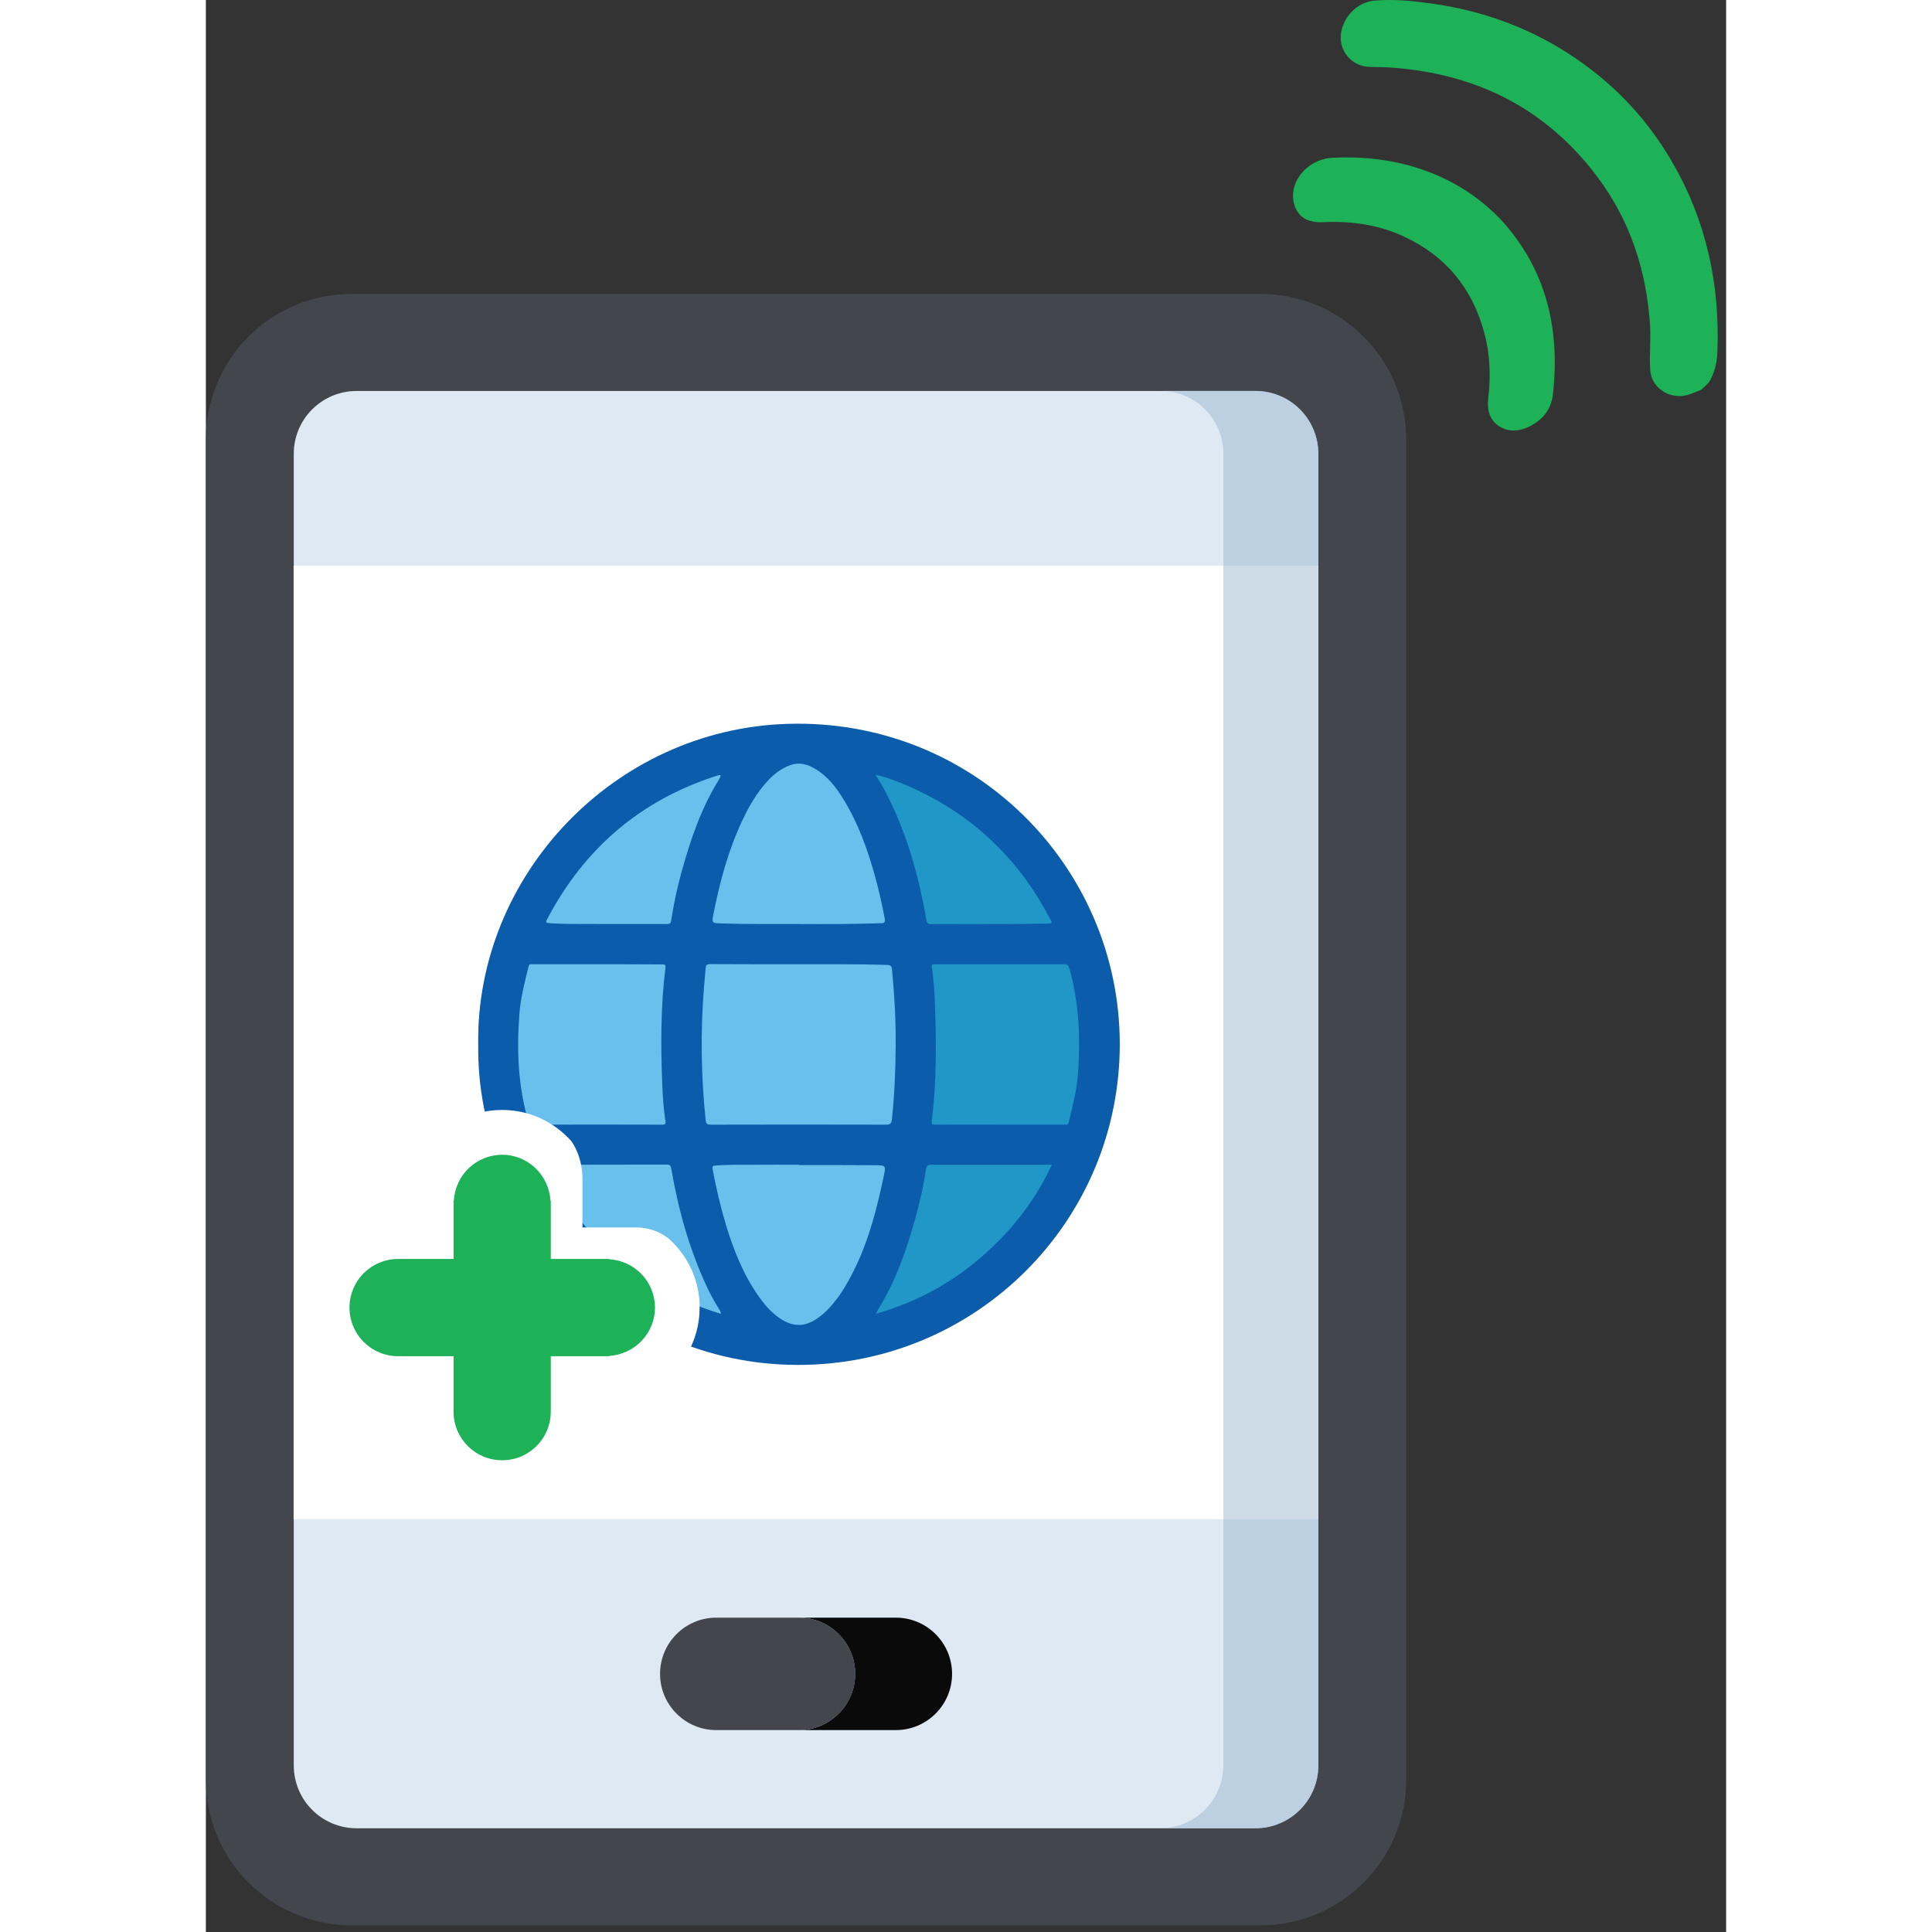 <svg width="40" height="40" viewBox="0 0 96 122" fill="none" xmlns="http://www.w3.org/2000/svg">
<rect x="0" y="0" width="96" height="122" fill="#333333" stroke="none"/>
<g clip-path="url(#clip0_1498_5010)">
<path d="M0 112.38V27.76C0 22.68 4.12 18.56 9.2 18.56H66.6C71.68 18.56 75.8 22.68 75.8 27.76V112.38C75.8 117.46 71.68 121.58 66.6 121.58H9.2C4.12 121.57 0 117.46 0 112.38Z" fill="#44464D"/>
<path d="M66.28 115.45H9.52C7.32 115.45 5.55 113.67 5.55 111.48V28.66C5.55 26.46 7.33 24.69 9.52 24.69H66.28C68.48 24.69 70.25 26.47 70.25 28.66V111.48C70.25 113.67 68.47 115.45 66.28 115.45Z" fill="#DFE9F3"/>
<path d="M70.25 35.72H5.54V95.93H70.25V35.72Z" fill="white"/>
<path d="M37.897 28.992H37.907V28.982H37.897V28.992Z" fill="#44464D"/>
<path d="M43.57 102.15H37.45C39.41 102.15 41 103.74 41 105.7C41 107.66 39.41 109.25 37.45 109.25H43.57C45.53 109.25 47.12 107.66 47.12 105.7C47.12 103.74 45.53 102.15 43.57 102.15Z" fill="#0A0A0B"/>
<path d="M41.01 105.7C41.01 103.74 39.42 102.15 37.46 102.15H32.23C30.27 102.15 28.68 103.74 28.68 105.7C28.68 107.66 30.27 109.25 32.23 109.25H37.46C39.42 109.25 41.01 107.66 41.01 105.7Z" fill="#44464D"/>
<path opacity="0.5" d="M66.28 24.68H60.28C62.48 24.68 64.25 26.46 64.25 28.65V111.47C64.25 113.67 62.47 115.44 60.28 115.44H66.28C68.48 115.44 70.25 113.66 70.25 111.47V28.66C70.25 26.46 68.47 24.68 66.28 24.68Z" fill="#9CB8D1"/>
<path d="M94.43 24.61C93.95 24.8 93.49 25.04 92.97 25.01C92.06 24.97 91.28 24.3 91.21 23.4C91.14 22.48 91.25 21.53 91.2 20.6C90.98 17.07 89.92 13.92 87.9 11.21C84.68 6.89 80.23 4.58 74.57 4.25C74.18 4.23 73.78 4.24 73.39 4.22C72.34 4.14 71.58 3.24 71.67 2.2C71.77 1.11 72.68 0.14 73.79 0.04C75.03 -0.07 76.24 0.06 77.44 0.23C80.8 0.7 83.83 1.86 86.52 3.7C88.88 5.31 90.82 7.33 92.31 9.76C94.59 13.46 95.62 17.61 95.45 22.19C95.42 22.88 95.29 23.53 94.91 24.15C94.76 24.3 94.6 24.46 94.43 24.61Z" fill="#1DB257"/>
<path d="M81.82 13.92C84.49 16.85 85.56 20.53 85.06 24.92C84.96 25.8 84.46 26.49 83.6 26.92C82.8 27.32 82.07 27.26 81.5 26.79C81.03 26.4 80.9 25.81 80.98 25.14C81.15 23.7 81.08 22.32 80.73 21.02C79.97 18.19 78.29 16.17 75.68 14.95C74.13 14.22 72.41 13.94 70.55 14.03C69.72 14.07 69.08 13.81 68.79 13.09C68.22 11.67 69.46 10.04 71.17 9.96C73.54 9.85 75.73 10.2 77.75 11.07C79.32 11.75 80.67 12.7 81.82 13.92Z" fill="#1DB257"/>
<path d="M36.87 84.48C47.733 84.48 56.54 76.081 56.54 65.72C56.54 55.359 47.733 46.96 36.87 46.96C26.007 46.96 17.2 55.359 17.2 65.72C17.2 76.081 26.007 84.48 36.87 84.48Z" fill="#6AC0EC"/>
<path d="M36.87 46.95C36.87 46.95 45.98 47.98 44.85 64.06C43.72 80.14 38.78 85.24 38.78 85.24C38.78 85.24 53.36 83.05 55.74 71.01C58.13 58.99 51.9 47.63 36.87 46.95Z" fill="#2097C6"/>
<path d="M17.2 65.94C17.05 55.33 25.73 46.06 36.71 45.71C48.44 45.34 57.67 54.68 57.71 65.86C57.75 77.11 48.64 86.22 37.36 86.19C25.88 86.17 17.03 76.63 17.2 65.94ZM37.75 60.89C35.57 60.89 33.71 60.89 31.85 60.88C31.64 60.88 31.57 60.94 31.56 61.14C31.53 61.56 31.48 61.98 31.45 62.4C31.23 65.18 31.27 67.95 31.56 70.73C31.58 70.95 31.65 71.02 31.88 71.02C35.57 71.01 39.27 71.01 42.96 71.02C43.23 71.02 43.29 70.93 43.32 70.69C43.49 69.12 43.55 67.54 43.56 65.96C43.57 64.39 43.48 62.82 43.33 61.25C43.31 61.02 43.25 60.94 43.01 60.93C41.14 60.87 39.29 60.9 37.75 60.89ZM24.74 60.89C23.37 60.89 22 60.89 20.63 60.89C20.53 60.89 20.42 60.85 20.38 61.02C20.14 62 19.88 62.98 19.8 64C19.62 66.3 19.71 68.57 20.36 70.8C20.4 70.95 20.46 71.02 20.63 71.02C23.36 71.01 26.09 71.01 28.82 71.02C29.01 71.02 29.05 70.96 29.02 70.79C28.9 70.02 28.85 69.24 28.82 68.47C28.72 66.01 28.72 63.55 29.02 61.11C29.04 60.92 28.99 60.89 28.82 60.9C27.46 60.89 26.1 60.89 24.74 60.89ZM50.16 60.89C48.78 60.89 47.41 60.89 46.03 60.89C45.88 60.89 45.81 60.89 45.84 61.09C45.97 61.88 46.01 62.69 46.04 63.49C46.13 65.92 46.14 68.35 45.84 70.77C45.81 70.98 45.87 71.02 46.07 71.02C47.63 71.01 49.19 71.02 50.76 71.02C51.92 71.02 53.07 71.02 54.23 71.02C54.34 71.02 54.44 71.05 54.48 70.88C54.73 69.87 54.99 68.87 55.07 67.83C55.23 65.57 55.15 63.33 54.52 61.13C54.46 60.94 54.39 60.89 54.2 60.89C52.85 60.89 51.51 60.89 50.16 60.89ZM37.42 58.35C38.33 58.35 39.24 58.36 40.16 58.35C40.99 58.34 41.82 58.32 42.64 58.3C42.85 58.3 42.91 58.23 42.87 58.01C42.7 57.11 42.5 56.21 42.25 55.32C41.78 53.62 41.19 51.98 40.26 50.47C39.79 49.7 39.24 48.99 38.44 48.53C37.96 48.25 37.45 48.11 36.89 48.32C36.33 48.53 35.87 48.88 35.47 49.32C34.79 50.05 34.3 50.91 33.88 51.8C32.99 53.69 32.45 55.69 32.05 57.73C31.94 58.29 31.95 58.29 32.52 58.31C34.16 58.37 35.79 58.34 37.42 58.35ZM37.44 73.57C37.44 73.56 37.44 73.56 37.44 73.55C36.59 73.55 35.73 73.54 34.88 73.55C33.98 73.56 33.09 73.53 32.19 73.6C32.02 73.61 31.96 73.65 32 73.84C32.22 75.01 32.49 76.17 32.83 77.31C33.32 78.93 33.94 80.5 34.93 81.89C35.34 82.47 35.81 83 36.44 83.37C37.14 83.78 37.83 83.76 38.51 83.32C38.65 83.23 38.79 83.13 38.92 83.02C39.85 82.22 40.45 81.18 40.98 80.1C41.88 78.26 42.38 76.29 42.8 74.3C42.95 73.59 42.95 73.58 42.21 73.58C40.61 73.57 39.03 73.57 37.44 73.57ZM25.22 58.35C26.67 58.35 27.89 58.35 29.12 58.35C29.28 58.35 29.35 58.32 29.38 58.14C29.54 57.1 29.76 56.07 30.04 55.05C30.61 53.01 31.28 51.02 32.41 49.21C32.44 49.17 32.46 49.12 32.48 49.07C32.52 48.97 32.51 48.92 32.39 48.95C32.33 48.97 32.28 48.98 32.22 49C27.45 50.54 23.92 53.56 21.58 57.99C21.43 58.26 21.45 58.28 21.77 58.3C22.99 58.38 24.22 58.33 25.22 58.35ZM42.28 48.92C42.48 49.25 42.66 49.53 42.82 49.82C44.21 52.42 45 55.22 45.5 58.11C45.53 58.3 45.59 58.36 45.78 58.36C47.52 58.35 49.26 58.36 51 58.35C51.74 58.35 52.49 58.32 53.23 58.32C53.42 58.32 53.45 58.27 53.36 58.11C53.26 57.94 53.16 57.76 53.07 57.58C50.96 53.76 47.88 51.05 43.83 49.42C43.33 49.22 42.84 49.04 42.28 48.92ZM42.32 82.96C45.02 82.19 47.35 80.88 49.37 79.02C51.07 77.47 52.44 75.67 53.42 73.55C53.09 73.55 52.81 73.55 52.52 73.55C50.3 73.55 48.08 73.55 45.85 73.55C45.61 73.55 45.51 73.59 45.47 73.86C45.32 74.84 45.11 75.8 44.85 76.75C44.28 78.83 43.59 80.86 42.44 82.71C42.4 82.77 42.38 82.84 42.32 82.96ZM32.53 82.97C32.5 82.8 32.44 82.71 32.38 82.62C32.1 82.17 31.84 81.7 31.62 81.22C30.52 78.86 29.83 76.37 29.39 73.8C29.36 73.6 29.29 73.54 29.09 73.54C26.63 73.55 24.17 73.54 21.71 73.55C21.63 73.55 21.55 73.52 21.44 73.6C23.81 78.29 27.48 81.41 32.53 82.97Z" fill="#0B5CAB"/>
<path d="M29.31 78.29C28.46 77.53 27.33 77.51 27.33 77.51H23.78V74.46C23.78 73.13 23.24 72.28 23.07 72.05C21.99 70.85 20.44 70.09 18.71 70.09C16.57 70.09 14.68 71.24 13.65 72.98H12.81V76.67H12.14C8.88 76.67 6.24 79.32 6.24 82.57C6.24 85.83 8.89 88.47 12.14 88.47H12.81V89.14C12.81 92.4 15.46 95.04 18.71 95.04C21.96 95.04 24.61 92.39 24.61 89.14V88.47H25.46L28.29 88.45V87.63C30.02 86.6 31.18 84.71 31.18 82.57C31.19 80.88 30.46 79.36 29.31 78.29Z" fill="white"/>
<path d="M28.36 82.57C28.36 80.94 27.08 79.61 25.47 79.52V79.5H21.78V75.81H21.76C21.66 74.2 20.34 72.92 18.71 72.92C17.08 72.92 15.75 74.2 15.66 75.81H15.64V79.5H12.14C10.44 79.5 9.07 80.87 9.07 82.57C9.07 84.27 10.44 85.64 12.14 85.64H15.64V89.14C15.64 90.84 17.01 92.21 18.71 92.21C20.41 92.21 21.78 90.84 21.78 89.14V85.64H25.47V85.62C27.08 85.52 28.36 84.2 28.36 82.57Z" fill="#1DB257"/>
</g>
<defs>
<clipPath id="clip0_1498_5010">
<rect width="95.49" height="121.57" fill="white"/>
</clipPath>
</defs>
</svg>

